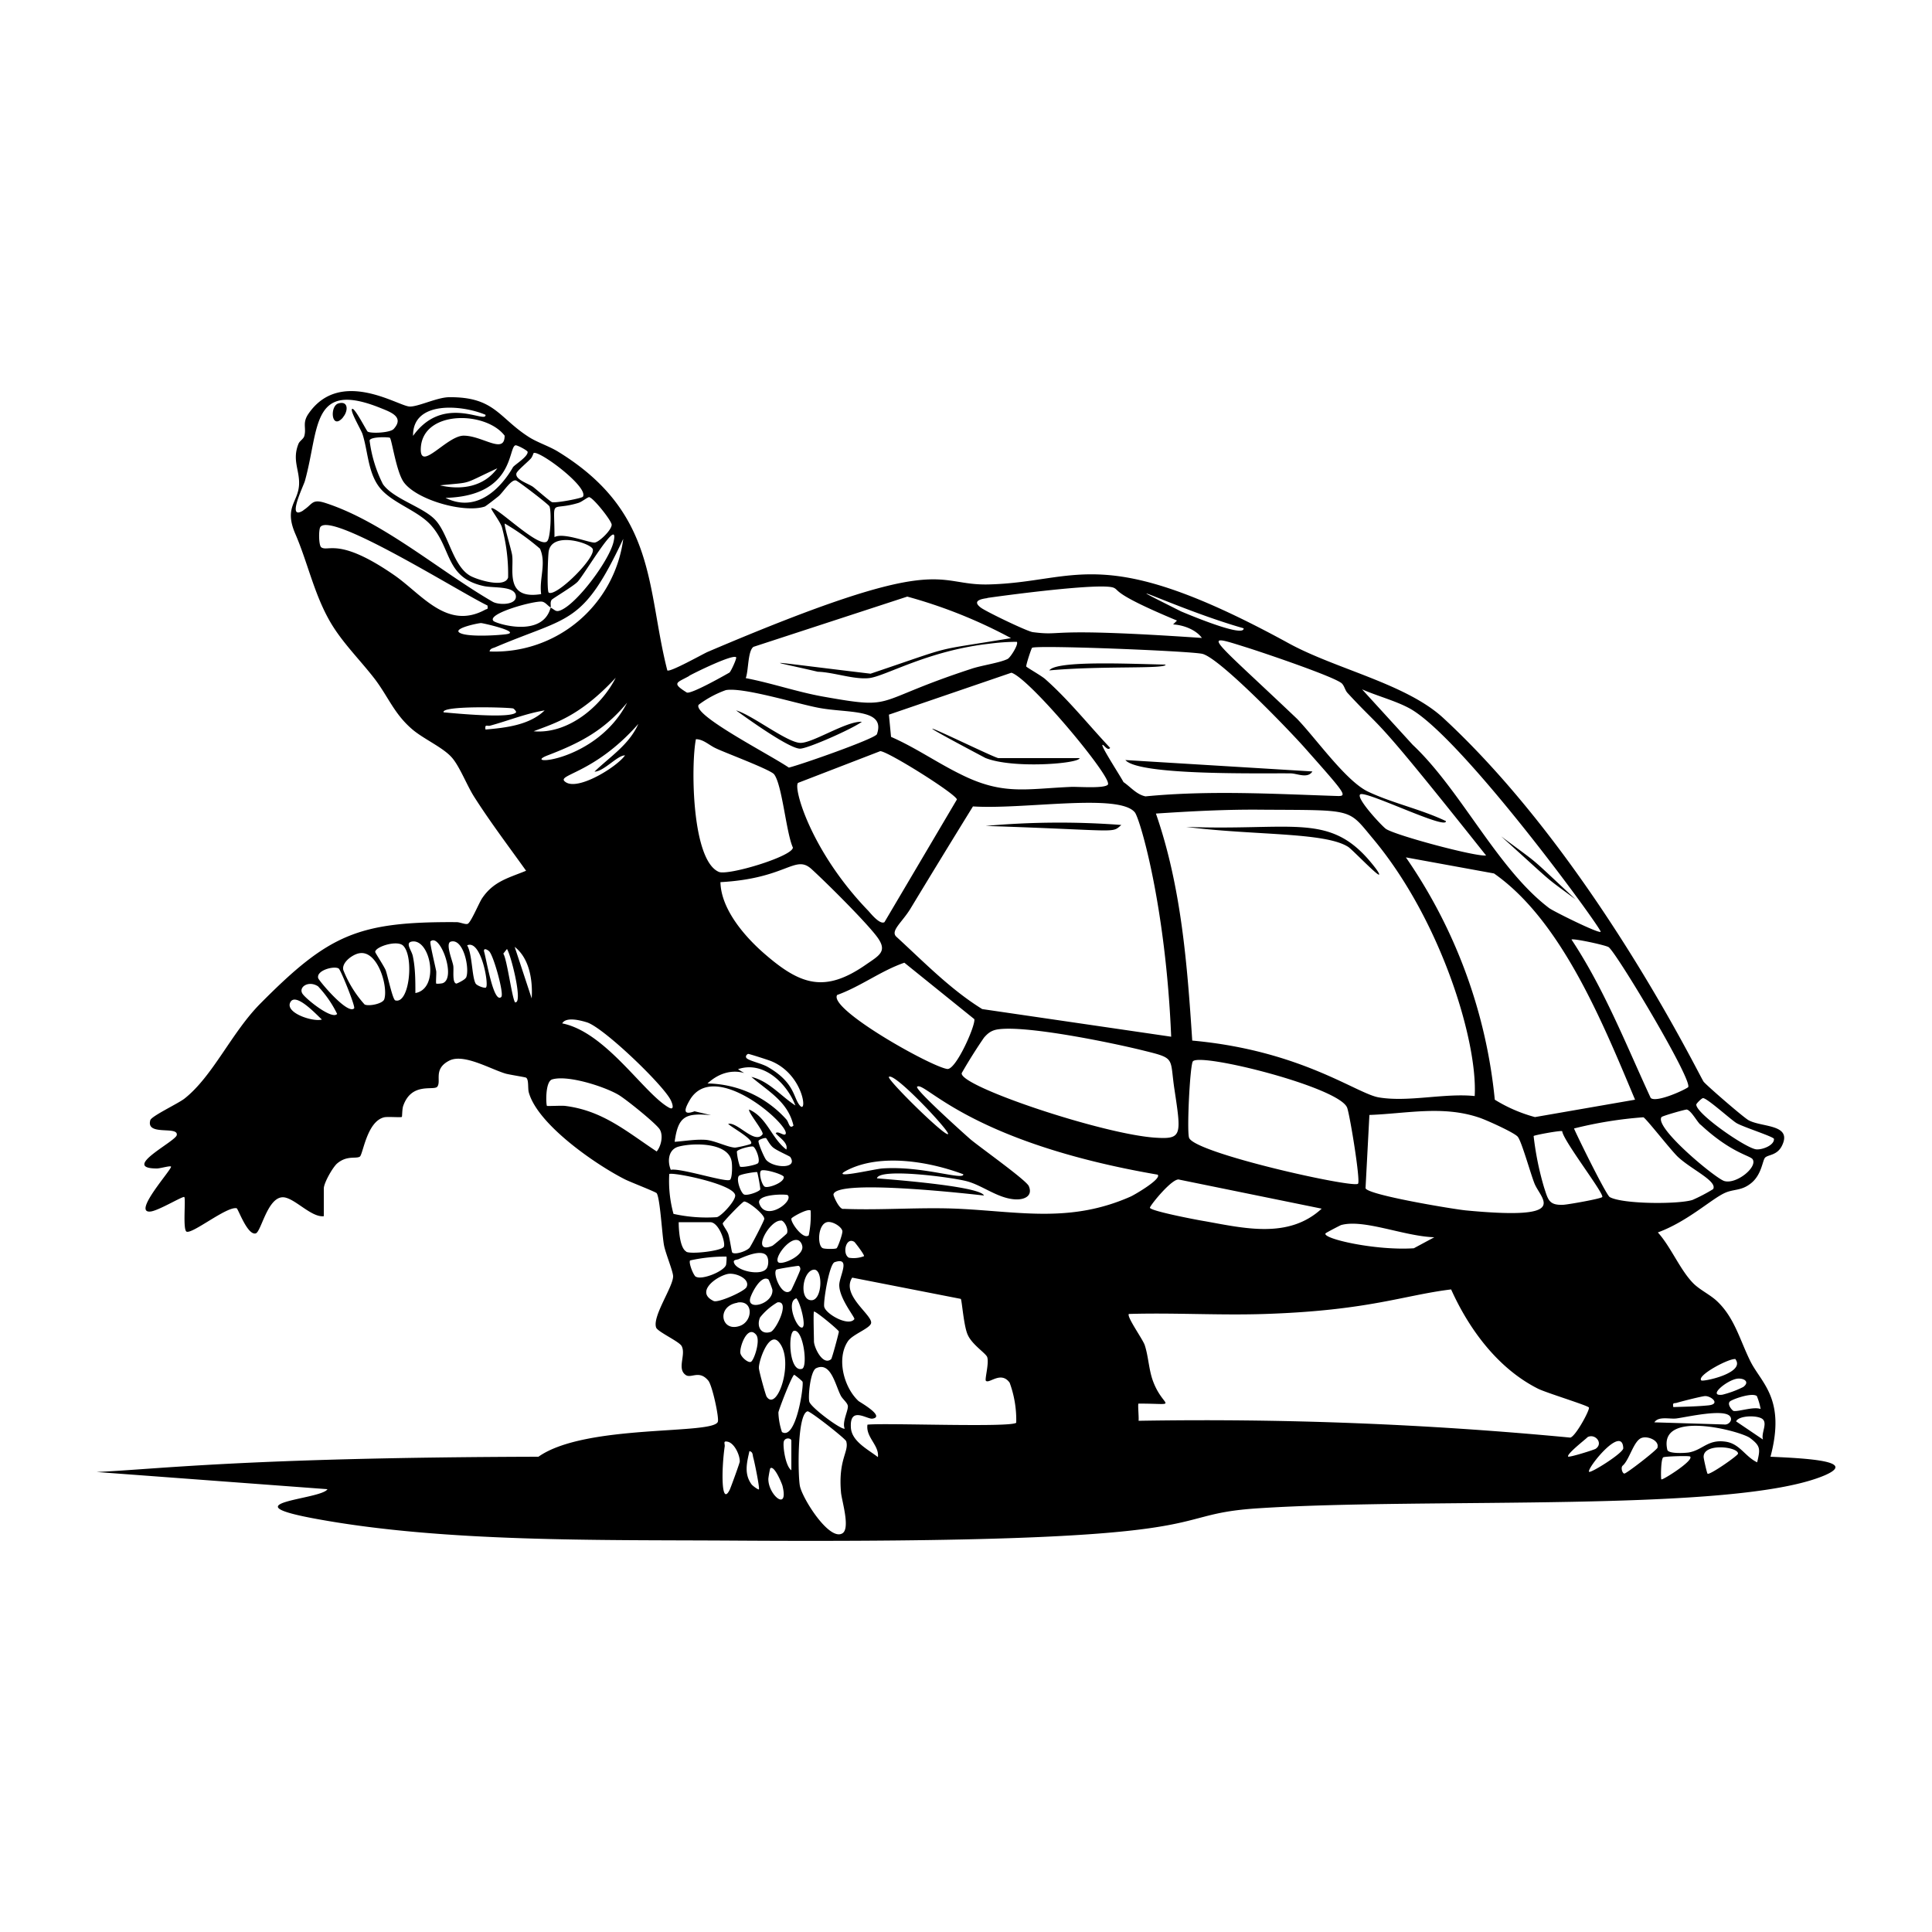 <svg xmlns="http://www.w3.org/2000/svg" viewBox="0 0 1000 1000"><path d="M916.4 754c8-30-4.7-38-10.4-49.4-5.6-11.3-8.3-23-17.8-31.6-3.5-3.1-8.7-5.6-11.9-8.9-6.8-7-11.5-18.8-18.2-26.2 15.5-5.7 27.8-17.4 34.8-20.5 4.5-2 8.3-1 13.1-4.7 6-4.5 6.2-12.3 7.7-13.6 1.7-1.5 6-1.1 8.5-5.8 5.9-11.5-10-9.7-17-13.4-2.2-1-21.8-18-23.4-20-2.2-3-57.3-116.7-134.8-188.3-19.2-17.7-55.6-25.3-79.9-38.6-96.8-53-109-31.7-155.2-30.5-29.4.8-21.4-18.1-145.8 35-3 1.4-19.4 10.6-20.7 9.5-10.9-42.6-5.1-81.9-57-113.5-4.6-2.7-10.2-4.5-14.5-7.2-15.8-10-17.8-21-41.6-20.7-6.2.1-16.4 5.2-20.5 4.8-6.1-.5-35.8-19.9-52.1 3.7-3.4 4.9-1 7.3-2.2 11.6-.4 1.5-2.4 2.5-3 4-3.4 8.4.6 13.6.3 21-.4 9.3-7.9 11.7-2 25.5 6.5 15 9.8 31.5 18.3 46 6.3 10.7 15.4 19.5 23 29.4 7 9.3 10 18 19.4 26 5.8 4.9 15.6 9.2 20.2 14.3 4.2 4.6 8 14.8 11.9 20.8 8.3 13 17.7 25.4 26.7 38-9.3 3.8-16.9 5.5-22.8 14.3-1.6 2.4-5.9 12.8-7.5 13.2-1.2.4-3.9-.9-5.7-.9-50.9-.3-66 6.3-101.4 42-15 15-24.7 37.8-39.5 49.4-3.4 2.6-17 9-17.6 11.1-2.4 8.4 14.5 2.8 13.7 7.7-.6 3.4-29.3 17.3-10.3 17.3 1.7 0 6.7-1.5 7.3-1 1 .9-20.1 24-10.8 23.3 4-.2 17.2-8.3 17.7-7.5.8 1-.8 16 1 17.8 2.5 2 21-13.2 26.1-12 .8.3 5.6 14.2 9.9 13 2.8-1 6-18.5 13.9-18.7 5.8-.1 14.7 10.6 21.3 9.8v-14.3c0-2.9 4.5-10.8 6.8-12.9 5.1-4.4 9.7-2.4 11.8-3.6 1.7-1 3.6-18.3 12.7-20.4 2-.4 8.8.2 9.1-.2.2-.2.1-4 .7-5.7 4.4-12.6 16-7.6 17.7-10 2.1-3-2.3-9.2 6.3-13.5 7.5-3.6 21 4.4 29 6.8 2.2.6 10.1 1.8 10.6 2.1 1.5 1 .8 5.4 1.4 7.6 4.6 16.7 34.7 37.4 49.7 45 2.5 1.3 16 6.5 16.5 7.2 1.8 2.7 2.8 21.9 3.8 27 .8 4.2 4.7 13.5 4.7 16 0 5.5-10.8 20.7-8.8 26.5.7 2.2 11.9 7.2 13.2 9.6 2.4 4.4-2.5 11.6 2 14.9 2.8 2.2 7-2.8 11.8 3 2 2.3 5.5 18.4 5 21.1-1.1 7.2-68.4 1-92.9 18.3-151.5.4-197.3 6.5-228.7 7.9l119.5 8.9c-3.2 5.5-52.7 6.9-5.1 15.5 65.8 12 145.9 10.7 213.1 11.1 268.6 1.8 219.5-13.2 273.6-16.7 88.4-5.8 247 2.5 293.2-17 17-7.3-7.4-8.8-28-9.7m-7-31.5a33 33 0 0 1 2 6.8c-3.6-1.4-11.6 1.5-14 1-.5 0-4-3.8-1.5-5.2 2.7-1.5 11-4.2 13.4-2.6m-6.9-4.6a52 52 0 0 1-10.8 4c-8 1 2.4-7.6 7.7-8.3 3.6-.4 6.6 1.7 3.1 4.3m-4-14.3c5.2 7.1-16.8 11.7-17.7 10.9-2.7-2.5 15-11.9 17.8-11M868.2 726c2.4-.7 12.5-3.3 14.4-3.4 3.2 0 8 4.1 1.8 4.8-5.8.6-12.4.7-18.3.9-.5-2.7.5-1.7 2.1-2.3m-.6 8.2c5-.6 25.3-5.4 28-.9 1.3 2-1 4.4-3.3 4l-36-1.1c2.1-3.3 7.9-1.6 11.3-2m19.1-118.7a87 87 0 0 1-10.7 5.6c-7.4 2.3-36.2 2.2-42.8-1.5-1.8-1-16.6-31-18.5-35.5a210 210 0 0 1 35.9-5.8c1.3.4 14.5 17.4 18 20.6 7 6.5 20.5 12.5 18.1 16.6m-396-28.5c-1.6 1.4-31.9-28.5-30.6-29.6 2.8-2.6 31.9 28.5 30.6 29.6m7.9 20.8c.4 3.4-21.3-4.5-42-3-4.2.3-29.3 6.3-17.3.5 17.3-8.3 42-4 59.3 2.5M433.3 515c12.2-4.4 22.8-12.6 34.8-16.7l36.2 29.2c.8 3-9.5 26.4-14 25.8-8.5-1.2-61.6-31-57-38.3m8.9 167.8c-3 4-14.9-2.7-15.6-6.5-.5-2.7 2.6-22 5.4-23 8.8-3 2.2 7.6 2.4 12.1.2 7.1 8.4 16.7 7.8 17.4m0-40c.4.3 5.4 6.8 5 7.4a15 15 0 0 1-7.8.8c-3.6-1.9-1.6-11 2.8-8.2m321-75.5c-15.6-1.6-34.3 3.3-49.6.7-11.5-2-40.3-24.3-96.5-29.4-2.6-39.7-5.7-79.8-18.8-117.5 18.1-1.2 36.6-2.2 54.8-2 48.5.3 44.3-.8 57.8 15.3 35 42 54 104.7 52.4 132.9m-35.5-123.5 45.5 8.3c34.9 24.4 56.3 77.3 73 117.1l-51.8 9a78 78 0 0 1-20.8-9 266 266 0 0 0-46-125.4m-121.5 92.8-97.8-14.3c-16.5-10.2-30.3-24.5-44.5-37.5-3.1-3 3-7.4 7.3-14.4q16.1-26.6 32.4-53c26.4 1.7 75.7-7 83.8 3.1 2.6 3.2 16 48.2 18.8 116.1M691.9 412c-33-1.1-66-3-99 .2-4.7-1-7.6-4.8-11.4-7.4-1.1-2.3-11.6-18.4-10.9-19.2.5-.6 2.7 3.4 4 1.5-11.2-11.9-21.4-24.8-33.6-35.6-1.9-1.7-9.5-6-9.8-6.5s2.6-9.4 3-9.7c2.4-1.5 80.7 1.6 88 3.1 8.8 1.8 45.9 40.4 53.6 49.2 21 23.7 21.8 24.6 16.1 24.4m-118.3-6.2c-.6 2.6-16 1.3-19.3 1.5-23.3 1-35.1 4.4-56.8-6.4-12.3-6-23.7-14-36.3-19.5l-1.1-11.5 63.4-21.7c9.4 2.9 51.2 53 50 57.6m-78.2 8-37.5 63.5c-2.3 1.4-6.8-4.1-8.3-5.8-30-31-39.1-64.2-36.4-66.3l42.5-16.4c3.7-.1 39 22 39.7 25M453.9 380c-.8 2.3-39.9 16-45.6 17.3-10.5-7.1-49.8-27.1-46.7-32.5a53 53 0 0 1 14.1-7.6c8.9-1.6 36.7 7 47.7 9.1 15.2 3 35.2.2 30.5 13.7m-83.2 7.4c4.8 2.3 28.2 11 30 13.4 4.2 5.6 6.2 30.2 9.7 37.9-.2 4.6-33.5 14.6-38.3 12.6-14.2-6-14.5-55.6-11.9-68.7 3.9 0 6.9 3.2 10.5 4.8m11.3 166c13.2-4.5 25.3 7.4 29.7 18.8-7.6-4.9-13.6-12.6-22.8-14.8 9 7.7 18.9 12.8 21.8 25.2-2.2 2-2.3-1.6-3.7-3.2a56 56 0 0 0-40.8-18.6c13-12 24.7-1.5 15.8-7.4m11.5 62.3c-.9 1.3-7 3.4-8.5 2.5-1.7-1.1-4-7.6-2.6-9.5.7-1 9.2-2.3 9.5-2 .3.4 1.8 8.6 1.6 9m.5-9.8c1.6-1 11.6 2 11.7 3.3.2 3-8.3 6-9.9 5-1.5-.8-3.3-7.4-1.8-8.3m13.7 12.7c3.3 3.2-11.4 14-14.7 4.3-1.6-5 14-4.9 14.7-4.3m-3.4 13.1c1.7.2 4 4.5 3 6.7-.2.4-7 6.2-7.5 6.4-11.6 5-1.6-13.6 4.5-13m10.8 12.6c2 5.3-10.5 10.7-12.3 8.9-2.7-2.7 9.2-17.3 12.3-9m-5.4-13.7c.7-.9 8.6-5.3 9.9-4a51 51 0 0 1-1 12.8c-3 2.6-9.9-7.4-8.9-8.8m6 56.2c-2.6 2.9-9.4-13-3.5-14.8 2 2.1 4.8 13.2 3.4 14.8M414 572.2c-3.5-4-2.4-11.8-16.7-20-3-1.7-8.6-2.9-10.5-4.2-1.5-1-.2-2.4.5-2.5.6 0 10.6 3.2 12 3.8 16.7 7 18.7 27.7 14.7 22.9m-5 26.6c4.3 6.3-8.5 5.9-12.4 1.6-1-1.1-4.2-8.6-4-9.8.1-.8 3.3-1.8 3.9-1.5.3.1 1.8 3.3 3.6 4.8 2 1.7 8.7 4.5 9 5m-16.7 3.1c-.8 1-8.6 2.5-9.4 1.8a30 30 0 0 1-1.6-7.8c.7-1.3 7.6-3 8.5-2.5 1.4.8 3.7 6.8 2.5 8.5m-7.2 19.9c2.2 0 10.5 6.7 10.4 9 0 .8-6.8 14-7.7 15-1.7 1.8-7.5 3.7-8.9 2.4-.3-.3-1.3-7.4-2-9.4-.5-1.8-3-4.8-2.9-5.7.2-.8 10.3-11.4 11.1-11.3m-3.3 30c3.4-1.5 11.6-5.2 14.6-2.3 1.4 1.4 1.4 4.6.6 6.4-2 4.8-15.4 2.1-17.1-2.2-.8-1.8 1-1.6 2-2m6.3 20.2c.8-2.9 5.6-12.2 9.4-9.8.3.1 2 4.8 2.1 5.4.5 7.3-13.2 11-11.5 4.4m5.1 9.9a32 32 0 0 1 9-7.8c6.8-1-.7 14.3-3.5 15.3-5.2 1.7-7.4-3.1-5.5-7.5m8.4-24.7c.4-.4 10.8-2 11.4-2s1.2 1 1 2c0 .6-4.4 10.2-4.7 10.6-4.3 4.6-9.8-8.3-7.7-10.6m9.4 31.6c4.7-.3 7 18.8 3.9 19.7-6.8 2-7.4-19.5-4-19.7m10-31.6c5-.8 4.7 15.8-1.1 15.8-6.4 0-4.8-14.7 1-15.8m.3 21.7c.5-.7 12.8 9.5 12.9 10.3 0 .7-3.5 13.8-4 14.3-4.3 3.6-8.9-6.1-8.9-9.3 0-2.3-.4-14.7 0-15.3m11.7-32.8c-.8.5-6 .4-7 0-3-.9-2.9-12.2 2-13.5 2.6-.7 7.4 2.1 8 4.5.3 1.3-2.4 8.7-3 9m-36.8-152c-10.4-8.9-23-23.3-23.3-37.5 34.3-1.9 38.5-14.4 47-6.9 8 7.3 27.2 26.4 33.6 34.6 6.3 8.1 1.9 10-5.6 15.2-20.9 14.4-33.4 10.4-51.7-5.4m101.6 61.3a267 267 0 0 1 11.5-18.3c1.9-2.2 3.6-3.6 6.6-4.2 14.3-2.6 60.6 7 76.5 11 16.3 4 13 3.6 15.5 20 3.5 23.3 4 25.8-9.2 25-26.8-1.4-102.7-26.8-100.9-33.5m112.7 55.2 73.6 15c-17 15.7-39.8 10.2-60.4 6.5-3.3-.5-28.5-5.3-28.5-7 0-1.1 12-16 15.3-14.5m5-21.6c-1.3-3 .4-37.4 1.9-39.6 3.3-4.8 76 13.3 79.9 24 1.4 3.8 7 38 5.6 39.3-2.4 2.4-84-15.7-87.4-23.7m70.6 49.4c.3-.4 7.3-4 8-4.3 11.8-3.3 32.5 5.8 48.3 6.3l-10.6 5.7c-20 1.3-47.5-5-45.7-7.7m20.7-23.4 2-37.9c19.2-.7 37.8-5 56.6 1.3 3.3 1 18.6 7.9 20.2 10 2 2.4 6.7 19.4 8.7 24.3 3.5 8.4 19 19-35.6 13.8-6.2-.6-51-8-51.9-11.5m87-27c.5-.5 14-3 14.8-2.5.4 4.8 22.1 32.7 20.7 34.1-.8.9-17.8 3.9-20.2 4-7.4.3-7.8-2.6-9.9-9a155 155 0 0 1-5.4-26.6m87.6-19.6c1.8-.4 14.3 11 17.4 12.9 3.3 2 19.4 7.1 19.4 8.2.2 3.3-6 5.7-9.2 5.4-5.4-.6-31.2-18.5-31-23.2 0-.5 2.7-3.2 3.4-3.3m-1.2 13.7c16 14.9 25.9 16 27 18 2.5 4.1-8.5 13-14.7 11.2-4.5-1.3-36.4-27.7-32.5-33.1.4-.6 12.3-4 13.1-3.9 2.3.6 5.1 6 7 7.8m-6.4-19.3c-3 2-16.6 8-19.3 5.5-12.8-27.7-24.1-56.5-41-82 1-.7 18.2 3 19.3 4 4.5 3.6 44.3 70.2 41 72.5M729.3 366.5c27 14.3 100.2 114.8 99.2 115.8-1.1 1-24.8-10.8-26.7-12.3-26.8-20.3-45.6-61-70.6-84.5L705 356.8c7.7 3.4 17 5.8 24.3 9.7m-34.7-12.7c1.4 1.5 1.6 3.6 3 5 20 21.7 10.2 6.7 71.6 84-5.5.7-47.2-10.5-51.9-13.8-2.3-1.7-15.4-15.8-13.3-17.8 2.4-2.4 45 18.7 44.4 13.8-12.7-6.1-27.8-9.3-40.4-15.3-11.4-5.5-26.8-27.4-36.6-37.6-46.3-44-50.1-44.5-26.2-37 7.4 2.3 46 15.3 49.4 18.7m-50.9-28.6c.5 5.4-32.2-8.7-32.3-8.7-42.3-21.2-1.2-.8 32.3 8.7M511 309.5c8.2-1.2 58.7-8 65.4-5.3 3.3 1.4-1 2.9 32.8 17l-2 2c5.3.3 11.8 2.7 14.9 7-83.6-5.7-70.2-.8-87.5-3-3-.4-23.9-10.5-26.8-12.6-4.5-3.3-.9-4.5 3.2-5m-121 25.2 79.6-26a255 255 0 0 1 53.7 21.5c-43.2 7.2-26.5 2.8-72.7 18.4-61.1-7.3-53.6-7.2-27.3-1 8 .2 18.6 4.1 26.4 3.3 8.3-.8 30.3-14.2 62.3-17.8a113 113 0 0 1 14.3-1c1.1 1.2-3.4 8.3-4.8 8.9-4.1 2-13.4 3.3-18.5 5-52.7 17.2-38.3 21.3-76.7 14.5-13.6-2.4-26.7-7-40.3-9.6 1.5-4 1-14.1 4-16.2m-33.3 15c3-1.7 22.6-11.3 24.3-9.6.5.4-2.5 7-3.4 7.9 0 0-20.3 11.7-22.2 10.3-8-5-5-5 1.3-8.5M368 577.2l-8.5-2c-6.5 2.4-5-1.4-2.6-5.6 12.8-22.5 53.3 14 49.6 17.5-.9.9-4-2-5-.5 2 2.3 6.6 5 5.5 8.4-7.8-6-9.9-16.5-19.2-20.7-1 1 7.8 11.5 6.9 12.8-4 5.5-12.9-6.5-17.8-5.4 1.5 1.7 13.5 8.1 11.8 10.3-.2.4-7.2 2-8.3 2-3.8-.2-10.1-3.5-14.9-4-5.5-.4-10.8.6-16.3 1 1.8-13.3 5.6-15 18.8-13.8m-16.8 16.3c7.3-2 25.3-2.3 27.4 7.2.5 1.8.5 9.2-.8 10-2.2 1.4-25.8-6.3-30.6-5.2-1.9-4.6-1.2-10.6 4-12m-20.8-218.8c-4.8 10.8-14.6 16.9-22.7 24.7 4.8 0 12-8.6 15.8-8.4-4.3 6-24 18.2-30.6 13.9-6.2-4 14.1-3.6 37.5-30.2m-73.8-39.8c38.2-16.2 44.9-11.1 66-56a67 67 0 0 1-69.2 58.3c.3-1.7 2-1.7 3.2-2.3m-19-7.6c-2.6-2.2 10-4.8 11.4-4.8 1 0 21.6 4.7 12.8 5.8-4.6.6-21 1.6-24.2-1m80-47c-2 9.3-18.2 31.3-27 35.4-3 1.4-3.2 0-5.6-1.2-4.2 16-28.4 8.2-29.6 6.9-3.6-3.8 20.9-10.5 25.1-10 1.9.3 3 2.2 4.5 3 .3-1-.4-2.4.5-3.9.5-.7 11-6.9 13.4-9.3 3.3-3.3 21.9-35.1 18.7-20.9m-52.5 7.1c-.4-2.8-4.4-15.8-3.8-16.4a122 122 0 0 1 18.2 13c3.4 7.6-.5 15.5.6 23.5-19 3.1-14-12.8-15-20m18.9-2.1c1.7-10.3 20.8-4.6 22.7-1.4 2.4 4.2-19 25.3-22.7 22.7-1-.8-.4-18.9 0-21.3m21.1-28c2 .3 11.4 12 11.5 14.2 0 2.7-6.2 8.7-8.6 9.2s-16.2-5.4-21-2.8c0-21.2-2.8-13.1 12.4-17.7 1.9-.6 4.8-3.1 5.7-3m-30.4-19.9c.8-.8 1.4-2.8 1.5-2.9 2.8-1.6 28.7 17.7 25.5 22.6-.5.8-14 3.4-16 2.8-.8-.2-8-6.5-9.8-7.9-2.6-1.8-9.4-3.8-8.6-7 .4-1.4 6-6 7.4-7.6m-7.9-6.9c.9-.2 6.3 2.7 6.3 3.4.2 2.4-6.3 6.4-7.5 7.8-.3.3-13.7 26.5-35 16 35.8-1 32.3-26.2 36.2-27.2m-39 20.7c17.4-1.8 10.6 0 29.6-8.8-7 9.6-18.6 11.4-29.7 8.8m33.5-25.7c0 10-11.4 0-21.2 0-8.7 0-22.7 19-22.2 6.6.8-19.9 33.6-19.5 43.4-6.6m-9.9-10.8c.6 5-21.8-11-37.5 10.9-.3-18.5 25.6-16 37.5-10.9m-.4 47.5c.6-.2 6.5-4.8 7.3-5.5 2.5-2.3 6.5-8.8 8.9-8 1.5.6 16.8 12.3 17.3 13.4 1.1 2.7.6 15.5-1 17.8-3.4 5.3-27-18.5-29.1-16.8-.4.4 4.6 6.9 5.5 9.8a93 93 0 0 1 3.2 26c-1.7 5.6-15.6 1.3-19.5-.8-9.2-5.1-11.3-21.8-18.3-29.1-6.2-6.6-21.7-10.8-27-18.4a69 69 0 0 1-6.9-22.6c.4-2.1 10-1.8 10.5-1.4 1 .8 3.3 17.6 7.2 23 6.7 9.2 31.2 16.1 41.9 12.6m-93.9 2c-8.9 5.6 0-12.5.8-15.2 7.6-27.2 3-52.4 39.2-37.8 5.2 2.1 12.4 4.6 6.8 10.8-1.7 2-11.6 2.5-13.5 1.4-.6-.4-7-13.1-8.1-11.7-1 1.2 4.6 10.6 5.4 12.9 2.8 8.6 2.8 19.4 8.4 27.1 6.1 8.5 20.2 12.3 27.2 20.3 10.7 12.1 7.3 26.9 27 31.3 5.2 1.2 16-.2 16.8 5 .7 5-9 5-12.1 3.1-27-15.6-56.5-41.3-86.3-51-7.3-2.4-6.7.6-11.6 3.7m47.2 33.7c-28.7-19.9-34.3-12-37.9-14.5-1.4-1-1.4-9.2-.5-10.5 5.7-8.2 72.6 34 86.5 40.6.4 2.2-.1 1.6-1.2 2.2-19.7 10.7-32.8-8-46.9-17.8m25.4 70.9c-1.4-3.6 33.6-2.6 36-2 .4.1 1.8 1.6 1.5 2-2.5 3.4-32 .5-37.5 0m21.7 8.9c-.5-3 .9-1.6 2.4-2 9.5-2.6 18.5-6.3 28.2-7.9-7.8 7.6-20.1 9-30.6 9.9M150.2 518.9c2.7-5.7 13.7 6.4 16.4 8.8-4.3 1.4-19-3.3-16.4-8.8m24.3 5.9c-2.6 3.2-16-7.6-17.9-10.4-2.3-3.4 3-7.1 8-3.9a58 58 0 0 1 9.9 14.3m8.9-3c-3.2 4-18.4-14.3-18.7-15.5-1.1-4.1 8.3-6.5 10.6-5 1 .5 8.7 19.6 8 20.5m15.6-4.6c-.8 2.4-8.2 3.8-10.2 2.7a59 59 0 0 1-11-17.8c-1-4 5-8.2 8.3-8.7 9.5-1.7 15 17.3 12.9 23.8m5.7.6c-1.4-.4-4-13.1-5-15.7-1-2.3-5.4-8.9-5.4-9.4.1-2.7 11.4-6.3 14.5-3.2 5.7 5.7 3.2 30.4-4.1 28.3M215 514c0-6.3 0-12.8-1.3-19-.6-3.2-4.4-7.2-.2-7.7 9.4-1 14.2 24.4 1.5 26.7m14.1-5.1c-.7.2-3 .4-3.3.2s.1-4.8 0-6.3c-.4-2.3-3.5-14.9-3-15.5 4.9-4.7 13.6 19.1 6.3 21.6m12-2.8c-.4 1-4.5 3-4.9 3-2.3-.4-1.2-7.2-1.6-9.3-.4-2.6-4.2-11.5-1.3-12.4 6.7-2 10 14.5 7.9 18.7m10.4 5c-.6.6-4.6-.8-5.4-2-2-3.5-1.7-15.2-4.4-19.8 7.2-3.2 11.3 20.2 9.8 21.7m8 4.9c-4 4.3-7.7-18.7-9-23.2-.6-2.5 2-1 2.7-.2 2.4 2.8 7.6 21.9 6.2 23.4m7.3 3c-1.5 0-4.3-22.5-6.3-25.3l1.9-2.4c2 2.8 8.3 27.7 4.4 27.6m8.4-2-8.8-26.7c7.7 6 9.4 17.4 8.8 26.7m1-138.3c11.2-4.3 24-7.8 42.5-27.7-7.6 15-24.8 29.3-42.5 27.7m7.2 12.5c17-6.5 29.4-13 41.2-27.3-15.8 30.9-55.7 32.9-41.2 27.3m56.5 205c-15.7-10.4-28-21.2-47.5-23.6-2-.2-9 .2-9.3 0-.5-.6-1-12.6 2.7-13.7 8-2.4 26.8 3.6 34.2 7.9 3.7 2.1 19.7 15 21.5 18 1.9 3.2.7 8.6-1.6 11.4M291 529.7c2-3.6 9.7-1.5 12.9-.5 8.7 2.9 38.6 31.6 43.1 39.9 1 1.8 2.5 6.2-1.1 4-12.9-7.5-32.4-38.9-54.9-43.4m55.4 78c1.3-1.2 32.8 5 34.1 10.8.6 2.6-6.8 10.7-9.4 11.5a79 79 0 0 1-22.5-1.7 64 64 0 0 1-2.2-20.5m8.8 40c-4.3-2.4-3.9-17.2-3.9-15.2h16.3c4.6 0 8.2 11 7 12.8-1.4 2.1-16.9 3.9-19.4 2.5m5 13c-1.4-.9-3.9-7.5-3-8.5a84 84 0 0 1 18.8-2c.2.3 0 3.4-.2 4.3-1.1 3.4-12.6 8-15.6 6.1m9.2 12.6c-9.7-4.6 1.2-12.7 7.3-14 4.1-.8 11.8 2.6 9.7 6.8-1 2.2-14.7 8.3-17 7.2m8.3 97.7c-4.5 9-4.3-10.7-2.6-22.4.2-1.4-1-3 1.4-2.5 3.6.6 6.5 7 6.4 10.3 0 .7-4.7 13.6-5.2 14.6m4-96.9c8.5-1.4 8 9.8 1.2 12.1-9.8 3.4-12.2-10.3-1.2-12m1.5 26c-.4-3.5 3.8-14.8 8.2-9.4 2.3 2.9-1 12.8-2.6 13.9-1.3 1-5.4-2.4-5.6-4.6m9.6 70.7c-.3.3-3.2-1.8-3.8-2.6-4-5.5-2.4-11.3-1.1-17.2 1.9.4 1.6 2 2 3.4.6 2 3.4 15.7 2.9 16.4m4-48c-.6-1-4-13.4-4-14.8-.2-3.4 5-18.8 10-13.8 8.8 9-.4 37-6 28.6m.9 42.6c0-.8.8-5.3 1-5.5 2-1.8 5.9 7.6 6.3 9 3.4 13.8-7.4 4.8-7.3-3.5m11.9-4.5c-2.9-2-4.3-11.3-4-14.3.2-2.9 4-2.5 4-1zm-4.9-19.9a35 35 0 0 1-1.8-10c.1-1.3 7.1-19.5 8.2-19.5.2 0 4 3 4.3 3.6.7 2.2-3.4 30.6-10.7 26m30.6 31.2c.3 4.1 4.9 18.5.8 21.2-6.8 4.4-21-18.3-22.1-24.6-1-5.3-1.5-37.2 4-38.5 1.2-.3 19.7 14.2 20 15.5 1.6 5.4-4.2 9.2-2.7 26.4m2-33c-1.2 1.3-17.6-10.8-18.4-13.9-.7-2.6.5-15.8 3.5-17.3 7.6-3.6 9.9 8.5 12.7 14 .9 1.9 3.3 3.6 3.7 5.3.6 2-3.1 8.5-1.6 11.9m88.8-3c-2.7 2.6-68 0-77 1-1 6.5 6.2 10.7 5.4 16.8-5.1-4-13.8-8.2-14-15.6-.5-10.8 8.3-4 11.1-4.3 7-1-6.5-8.6-7.1-9.1-7.6-7-11.6-22-5.5-31 2.5-3.7 12-6.8 12-9.6.2-4.3-15.6-14.4-9.8-23.3l56.2 11c.6.7 1.5 14.1 3.6 18.6 2.3 5.2 9.5 9.6 10.1 11.6 1 3.2-1.4 11.5-.7 12.2 1.7 1.7 7.8-5.3 12.3 1a56 56 0 0 1 3.4 20.7m-29-110.7c-19.8-1-40.4.8-60.3 0-2.2.7-5.4-6.8-5.3-7.4 1-8.6 76.8.4 77.9.5-2-5.1-53.9-8.7-55.4-8.9 1.2-5.5 38.6-.6 46.5 1.5 8.3 2.2 16.2 9 25.3 9.4 4.6.2 9-1.8 6.8-6.9-1.5-3.2-25.2-20-30.2-24.2-2.2-1.9-29-25.9-27.6-27.2 3.8-3.3 26.2 28.6 124.5 45.5 2.3 2.2-12.3 10.6-13.9 11.3-30.9 13.7-56.8 8-88.3 6.4m92.3 109.7c.3-1.1-.5-8.9 0-8.9 22 0 12.7 2.8 7.4-11.9-2.1-5.8-2.3-12.7-4.2-18.4-1-3-9.5-14.8-8.2-16.1 23.5-.7 47.2.8 70.7 0 53.5-1.8 71.5-9.7 96.1-12.7 9.3 20.7 24.3 41 45 51.4 4.2 2.1 25.5 8.6 26.3 9.7.7 1-6.8 14.9-9.6 15.6q-111.4-10.6-223.5-8.7M811.7 754c-1.2-1.2 9.1-9.1 10.1-10.2 4-1.9 8.2 3.3 4.1 6.1-.7.5-13.7 4.6-14.2 4m10.8 7.9c-1.4-1.5 17.2-24.8 17.7-12.2 0 2.5-16.8 13-17.7 12.2m35.5-12.6c-.3 1.3-16.1 13.5-17.2 13.5-1 .1-2-2.9-1-4 3.7-3.1 5.8-13.3 10.1-14.5 3.2-1 9 1.5 8 5m2 16.5c-.3-.4-.3-10.5 1-11.4.8-.5 13.4-.9 13.9-.4 2.2 2-14.4 12.4-14.8 11.8m23.8-3c-.3-.2-2-7.7-2-8.5-.3-7.5 17.9-5.4 17.8-1.8 0 1-14.8 11.3-15.8 10.4m25.7-5.9c-6.3-3-9-9.7-16.4-10.7-9.2-1.3-11.7 4.3-19 5.6-2 .3-10.6.8-11.1-1.4-4.9-21.2 38.2-9.6 42.8-6.1 5.6 4.2 5.3 5.8 3.7 12.6m3-11.8-13.9-9.4c1.4-3.2 11.7-3.3 13.9-1 2.3 2.4-1 7.1 0 10.4M510 392.3c14 5.7 48.5 3 48.8.1h-42c-2.4 0-71.2-34.2-6.8-.1m158 8c3.4 0 8.8 2.9 11.3-1l-96.8-5.9c7 8.2 71.2 6.7 85.5 6.9m-254-15.8c-7.1-.5-25-14.6-33-16.8 5.8 4.2 27.2 19.6 33 19.8 3.6.2 26.9-10.1 32.1-13.9-8-.5-25.8 11.3-32 10.9M603.3 344c-19.2-.4-56.5-2.2-60.2 3 27.6-2.5 60.5-.6 60.2-3M177.5 216c2.8-3.2 2.9-8.7-2.3-7.2-4.7 1.3-3.7 14.2 2.3 7.3M614 428c35 4.5 71.9 2.6 83.9 10.4 2.2 1.5 15.1 15 15.9 14.3.6-.8-5.1-7.4-6-8.4C687 421 667.7 430 614 428m201.5 37.5c-25.5-23.7-16.8-16.4-38.5-32.6 29.6 26.7 21 19.6 38.5 32.6m-305.3-38c70.2 2.3 64.9 4 70.2-.5a424 424 0 0 0-70.2.5"/></svg>